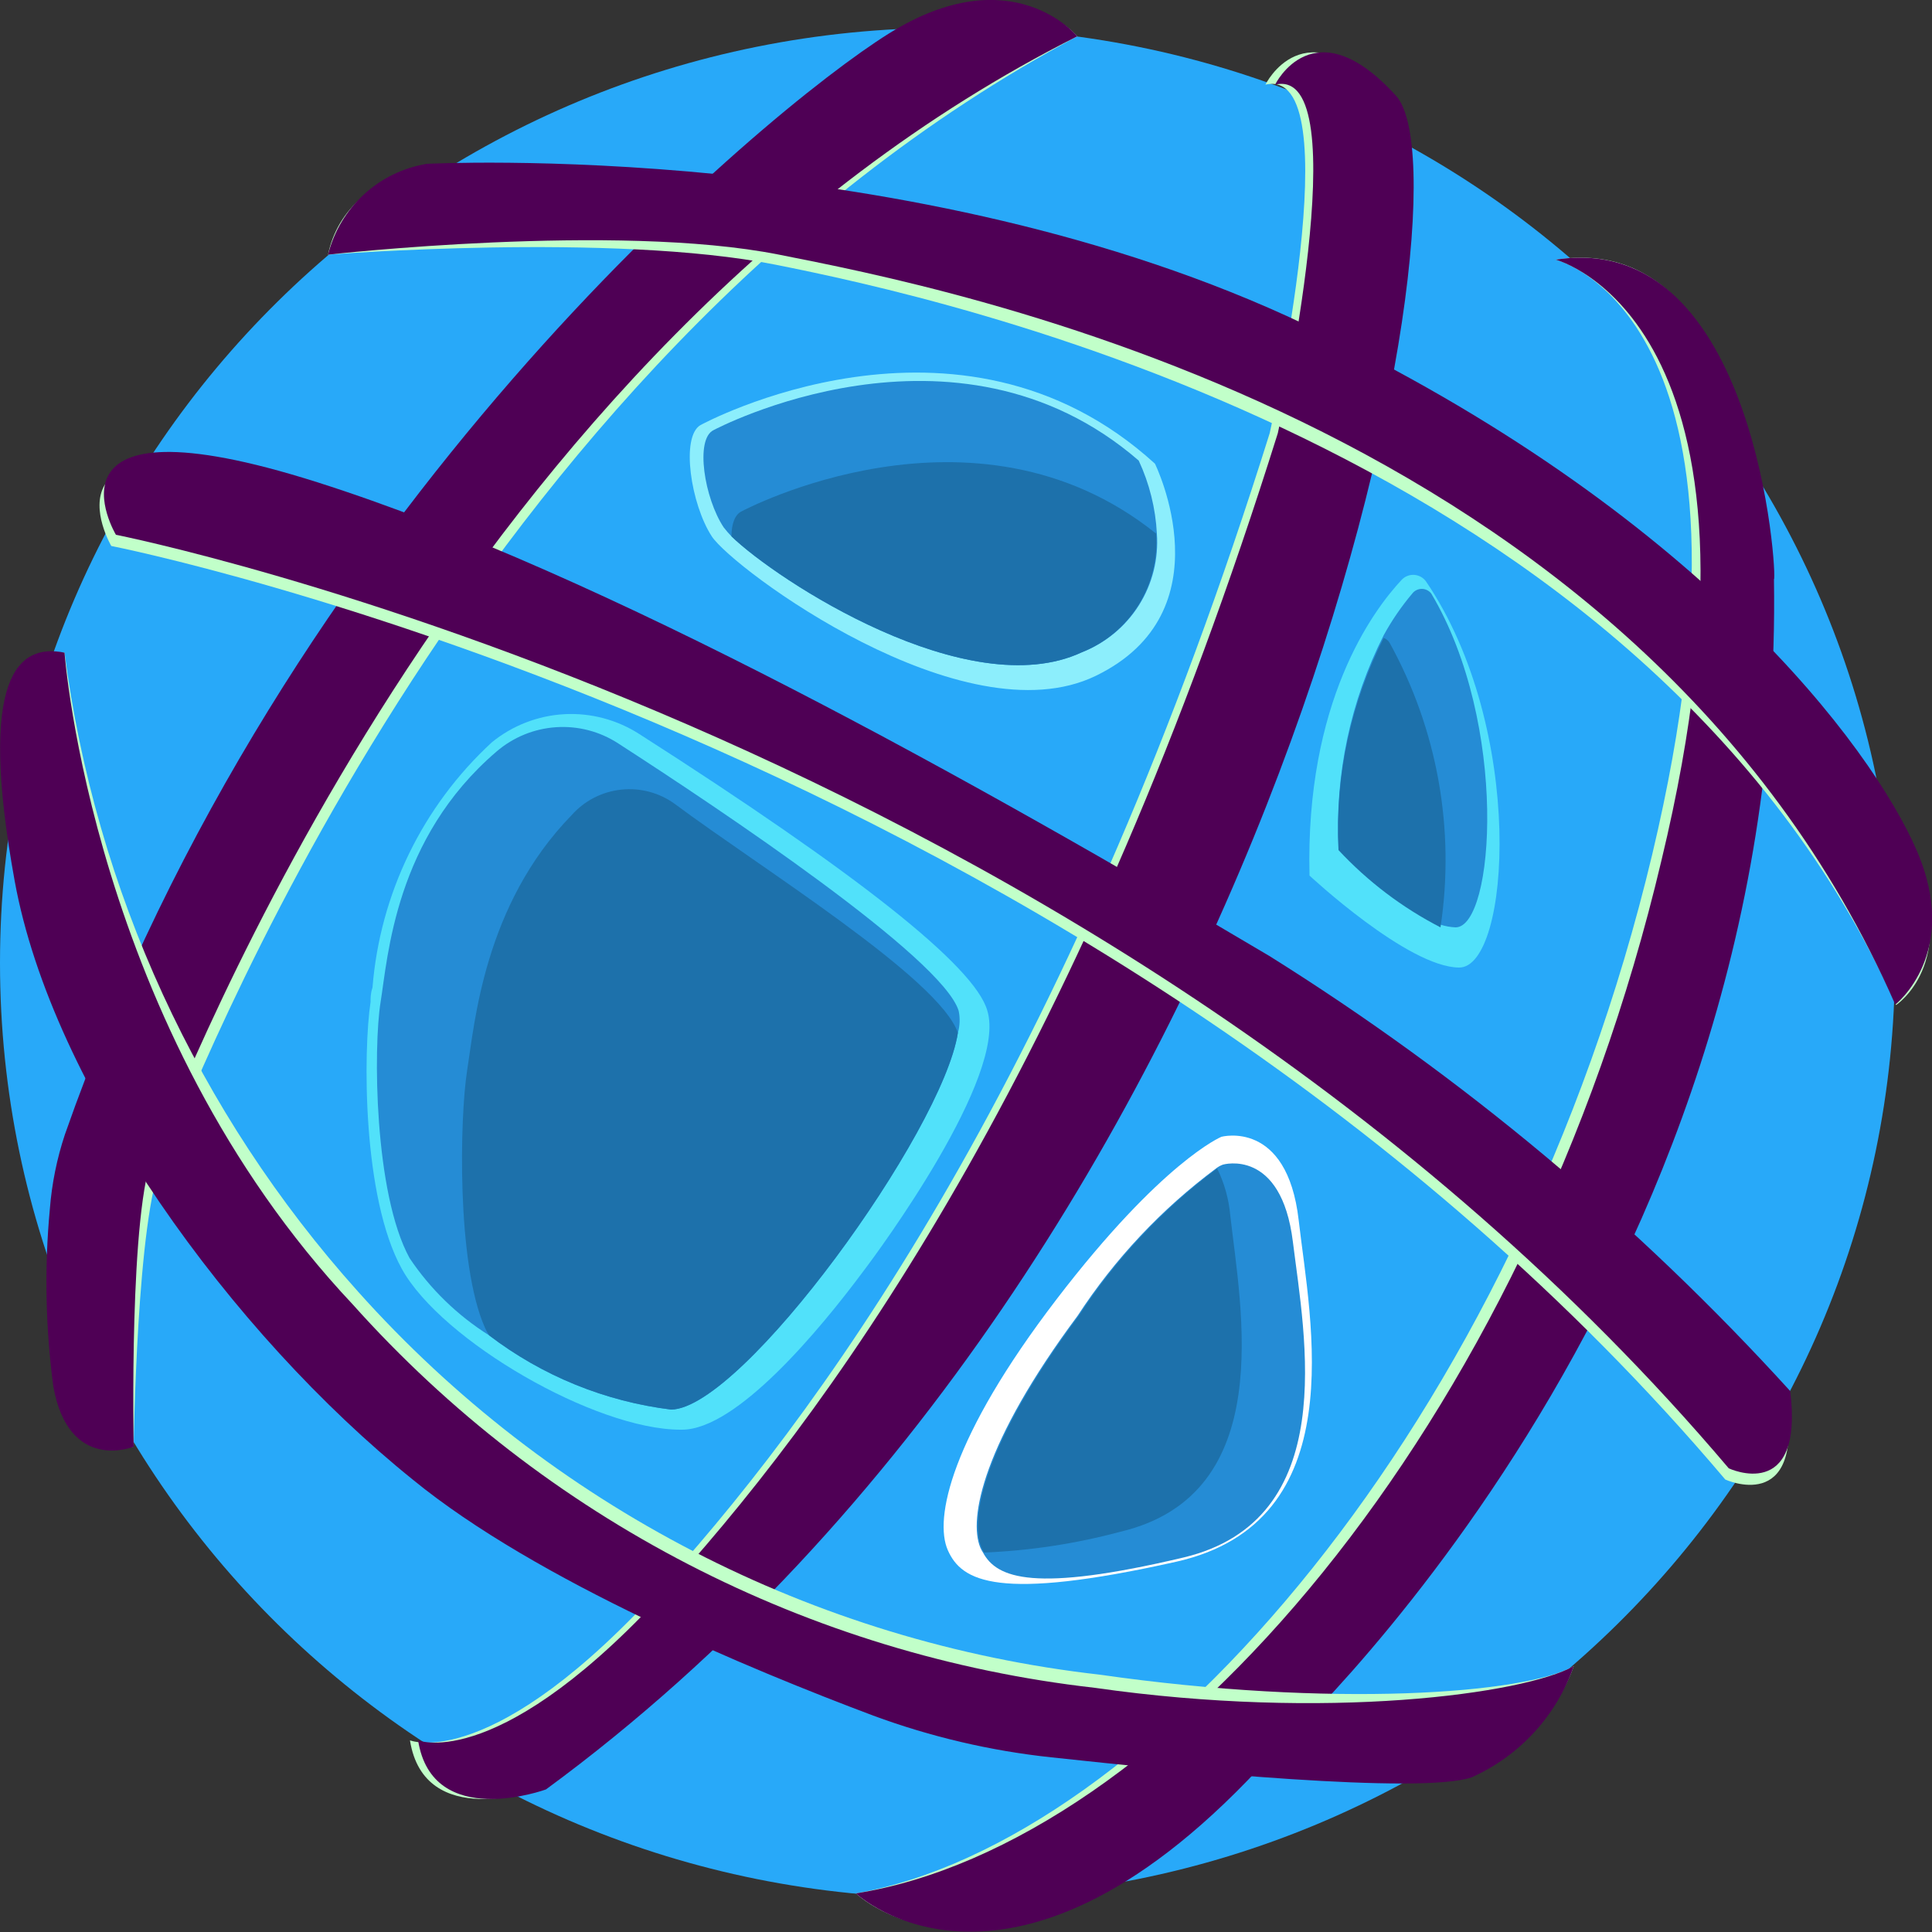 <svg width="50" height="50" viewBox="0 0 50 50" fill="none" xmlns="http://www.w3.org/2000/svg">
<rect x="0" y="0" width="50" height="50" fill="#333333" stroke="none"/>
<g clip-path="url(#clip0_1_277)">
<path d="M24.52 49.12C38.062 49.12 49.04 38.285 49.04 24.92C49.04 11.555 38.062 0.72 24.52 0.72C10.978 0.72 0 11.555 0 24.92C0 38.285 10.978 49.12 24.52 49.12Z" fill="#28A9F9"/>
<path d="M27.88 0.94C27.88 0.94 26.41 -0.89 23.24 1.11C20.07 3.11 7.53 13.48 1.89 29.6C1.672 30.222 1.541 30.872 1.5 31.53C1.292 33.055 1.322 34.604 1.59 36.12C1.679 36.535 1.921 36.9 2.268 37.145C2.614 37.389 3.04 37.495 3.46 37.44C3.46 37.44 3.54 31.44 4.2 30.06C4.86 28.68 11.91 9.45 27.88 0.94Z" fill="#C1FFC9"/>
<path d="M27.88 0.94C27.88 0.94 26.2 -1.13 23 0.87C19.8 2.87 7.32 13.24 1.68 29.36C1.472 29.985 1.341 30.633 1.29 31.29C1.147 32.819 1.178 34.358 1.38 35.88C1.78 38.13 3.46 37.44 3.46 37.44C3.46 37.44 3.33 31.22 3.99 29.82C4.65 28.42 11.84 9 27.88 0.94Z" fill="#4F0055"/>
<path d="M32.75 2.19C32.75 2.19 33.75 0.13 35.88 2.48C38.01 4.83 33 32.27 13.92 46.31C13.92 46.31 10.98 47.39 10.61 45.04C10.61 45.04 12.75 45.91 17.21 40.96C21.67 36.01 27.86 27.16 32.86 11.21C32.86 11.21 35 1.68 32.75 2.19Z" fill="#C1FFC9"/>
<path d="M33 2.19C33 2.19 34 0.13 36.13 2.48C38.26 4.83 33.25 32.27 14.13 46.31C14.13 46.31 11.19 47.39 10.82 45.04C10.82 45.04 12.96 45.91 17.42 40.96C21.88 36.01 28.07 27.16 33.07 11.21C33.07 11.21 35.18 1.68 33 2.19Z" fill="#4F0055"/>
<path d="M40.26 6.72C40.26 6.72 46.08 8.15 42.76 22.11C39.25 36.84 29.69 47.68 22.15 49C22.15 49 25.93 52.69 32.63 45.26C32.63 45.26 45.93 33.36 45.63 14.83C45.67 14.84 45.48 5.91 40.26 6.72Z" fill="#C1FFC9"/>
<path d="M40.26 6.72C40.26 6.72 46.36 8.3 43 22.26C39.52 37 30.06 47.75 22.15 49C22.15 49 26.21 52.84 32.91 45.41C32.91 45.41 46.2 33.51 45.91 14.99C46 15 45.48 5.91 40.26 6.72Z" fill="#4F0055"/>
<path d="M1.67 16.89C2.472 23.04 5.118 28.803 9.26 33.42C14.225 38.972 21.059 42.503 28.46 43.34C34.46 44.2 39.46 43.84 40.73 43.12C40.52 43.706 40.185 44.239 39.751 44.684C39.316 45.129 38.791 45.476 38.21 45.7C36.87 46.14 30.73 45.55 27.34 45.18C25.765 45.013 24.216 44.65 22.73 44.1C19.59 42.92 14 40.62 10.81 38C6.16 34.18 1.48 27.79 0.51 22.46C-0.46 17.13 0.54 16.78 1.67 16.89Z" fill="#C1FFC9"/>
<path d="M1.67 16.89C1.67 16.89 2.38 26.59 9.13 33.76C14.096 39.31 20.93 42.841 28.33 43.68C34.33 44.54 39.43 43.84 40.73 43.12C40.508 43.755 40.159 44.339 39.703 44.834C39.247 45.33 38.695 45.726 38.08 46C36.74 46.44 30.61 45.85 27.21 45.48C25.635 45.312 24.086 44.949 22.6 44.4C19.46 43.22 13.89 40.92 10.68 38.29C6 34.52 1.35 28.13 0.38 22.8C-0.59 17.47 0.48 16.65 1.67 16.89Z" fill="#4F0055"/>
<path d="M2.88 14.13C2.88 14.13 28.45 19.13 44.65 38.29C44.65 38.29 46.65 39.21 46.24 36.29C42.284 31.928 37.749 28.129 32.76 25C25.25 20.55 15.54 15.1 8.11 12.74C0.68 10.38 2.88 14.13 2.88 14.13Z" fill="#C1FFC9"/>
<path d="M3 13.84C3 13.84 28.55 18.89 44.74 38C44.74 38 46.69 38.92 46.33 36C42.372 31.648 37.837 27.86 32.85 24.74C25.34 20.29 15.64 14.84 8.21 12.48C0.78 10.12 3 13.84 3 13.84Z" fill="#4F0055"/>
<path d="M8.49 6.59C8.49 6.59 15.86 6.01 20.07 6.85C24.28 7.69 42.61 11.58 49.07 26.01C49.07 26.01 50.7 24.94 49.54 22.23C48.38 19.52 43.83 13.49 33.7 8.66C23.57 3.83 11 4.5 11 4.5C10.406 4.509 9.833 4.721 9.376 5.102C8.919 5.482 8.607 6.007 8.49 6.59Z" fill="#C1FFC9"/>
<path d="M8.49 6.59C8.49 6.59 15.94 5.75 20.16 6.59C24.38 7.43 42.39 10.81 49.05 26C49.05 26 50.76 24.67 49.6 22C48.44 19.33 43.92 13.22 33.78 8.4C23.64 3.58 11.05 4.24 11.05 4.24C10.44 4.339 9.873 4.614 9.418 5.032C8.963 5.449 8.64 5.991 8.49 6.59Z" fill="#4F0055"/>
<path d="M17.61 37C15.41 37 11.43 34.7 10.4 32.84C9.37 30.98 9.4 27.19 9.59 25.93C9.59 25.83 9.59 25.7 9.64 25.56C9.834 23.13 10.937 20.862 12.73 19.21C13.263 18.776 13.919 18.521 14.606 18.483C15.292 18.446 15.973 18.627 16.55 19C22.19 22.61 25.22 25 25.55 26.15C26.08 27.85 22.74 32.38 22.35 32.89C21.22 34.41 19.07 37 17.65 37H17.61Z" fill="#51E1FA"/>
<path d="M24.79 26.73C24.39 29.29 19.22 36.45 17.37 36.48C15.657 36.269 14.032 35.607 12.66 34.56C11.841 34.045 11.139 33.364 10.6 32.56C9.68 30.88 9.66 27.1 9.85 25.93C10.04 24.76 10.22 21.7 12.85 19.45C13.282 19.079 13.822 18.858 14.39 18.82C14.958 18.782 15.523 18.929 16 19.24C18.68 20.97 24.39 24.79 24.81 26.16C24.85 26.349 24.843 26.544 24.79 26.73Z" fill="#258CD5"/>
<path d="M24.79 26.73C24.39 29.29 19.22 36.45 17.37 36.48C15.657 36.269 14.032 35.607 12.66 34.56C12.617 34.497 12.581 34.43 12.55 34.36C11.81 32.7 11.9 28.89 12.09 27.7C12.28 26.51 12.52 23.43 14.79 21.1C15.12 20.726 15.578 20.489 16.074 20.436C16.57 20.382 17.067 20.515 17.47 20.81C19.67 22.45 24.31 25.32 24.79 26.73Z" fill="#1D71AB"/>
<path d="M18.13 11C18.13 11 24.8 7.36 29.89 12C29.89 12 31.78 15.83 28.36 17.49C24.94 19.15 18.96 14.71 18.42 13.88C17.88 13.05 17.61 11.3 18.13 11Z" fill="#8CEEFC"/>
<path d="M28 16.88C25.05 18.26 20.08 15 18.93 13.88C18.859 13.807 18.792 13.73 18.73 13.65C18.23 12.9 17.98 11.36 18.47 11.13C18.47 11.13 24.71 7.8 29.47 11.92C29.747 12.514 29.906 13.156 29.94 13.81C29.987 14.462 29.824 15.111 29.475 15.664C29.126 16.216 28.609 16.642 28 16.88Z" fill="#258CD5"/>
<path d="M28 16.88C25.05 18.26 20.08 15 18.93 13.88C18.93 13.56 19.02 13.31 19.2 13.23C19.2 13.23 25.2 10.02 29.92 13.81C29.968 14.459 29.808 15.107 29.463 15.659C29.117 16.212 28.605 16.639 28 16.88Z" fill="#1D71AB"/>
<path d="M36.28 15C35.52 15.81 33.78 18.17 33.89 22.66C33.89 22.66 36.43 25.03 37.76 25.04C39.09 25.05 39.5 18.86 36.9 15.04C36.864 14.993 36.819 14.954 36.767 14.926C36.715 14.898 36.658 14.882 36.599 14.878C36.54 14.874 36.481 14.883 36.426 14.904C36.371 14.925 36.321 14.958 36.28 15Z" fill="#51E1FA"/>
<path d="M37.67 24C37.537 23.994 37.406 23.971 37.28 23.93C36.291 23.421 35.398 22.744 34.64 21.93C34.549 20.03 34.952 18.138 35.81 16.44C36.02 16.056 36.268 15.695 36.55 15.36C36.579 15.323 36.616 15.292 36.659 15.272C36.701 15.251 36.748 15.24 36.795 15.24C36.842 15.24 36.889 15.251 36.931 15.272C36.974 15.292 37.011 15.323 37.04 15.36C39.05 18.73 38.68 24 37.67 24Z" fill="#258CD5"/>
<path d="M37.28 24C36.291 23.491 35.398 22.814 34.64 22C34.549 20.1 34.952 18.208 35.81 16.51C35.872 16.532 35.925 16.574 35.96 16.63C37.2 18.874 37.664 21.465 37.28 24Z" fill="#1D71AB"/>
<path d="M31.61 29.42C31.61 29.42 33.31 28.96 33.61 31.58C33.91 34.2 35.04 39.39 30.43 40.42C25.82 41.45 24.89 40.93 24.53 40.12C24.17 39.31 24.6 37.21 27.34 33.63C30.08 30.05 31.61 29.42 31.61 29.42Z" fill="white"/>
<path d="M30.62 40.31C26.77 41.22 25.8 40.85 25.44 40.18C25.413 40.139 25.389 40.095 25.37 40.05C25.06 39.3 25.44 37.34 27.89 34.05C28.849 32.579 30.061 31.289 31.47 30.24C31.524 30.197 31.585 30.164 31.65 30.14C31.65 30.14 33.16 29.7 33.46 32.14C33.76 34.58 34.72 39.34 30.62 40.31Z" fill="#258CD5"/>
<path d="M29 39.64C27.847 39.95 26.663 40.131 25.47 40.18C25.443 40.139 25.419 40.095 25.4 40.05C25.09 39.3 25.47 37.34 27.92 34.05C28.879 32.579 30.091 31.289 31.5 30.24C31.688 30.622 31.803 31.036 31.84 31.46C32.11 33.86 33.08 38.67 29 39.64Z" fill="#1D71AB"/>
</g>
<defs>
<clipPath id="clip0_1_277">
<rect width="50" height="50" fill="white"/>
</clipPath>
</defs>
</svg>
